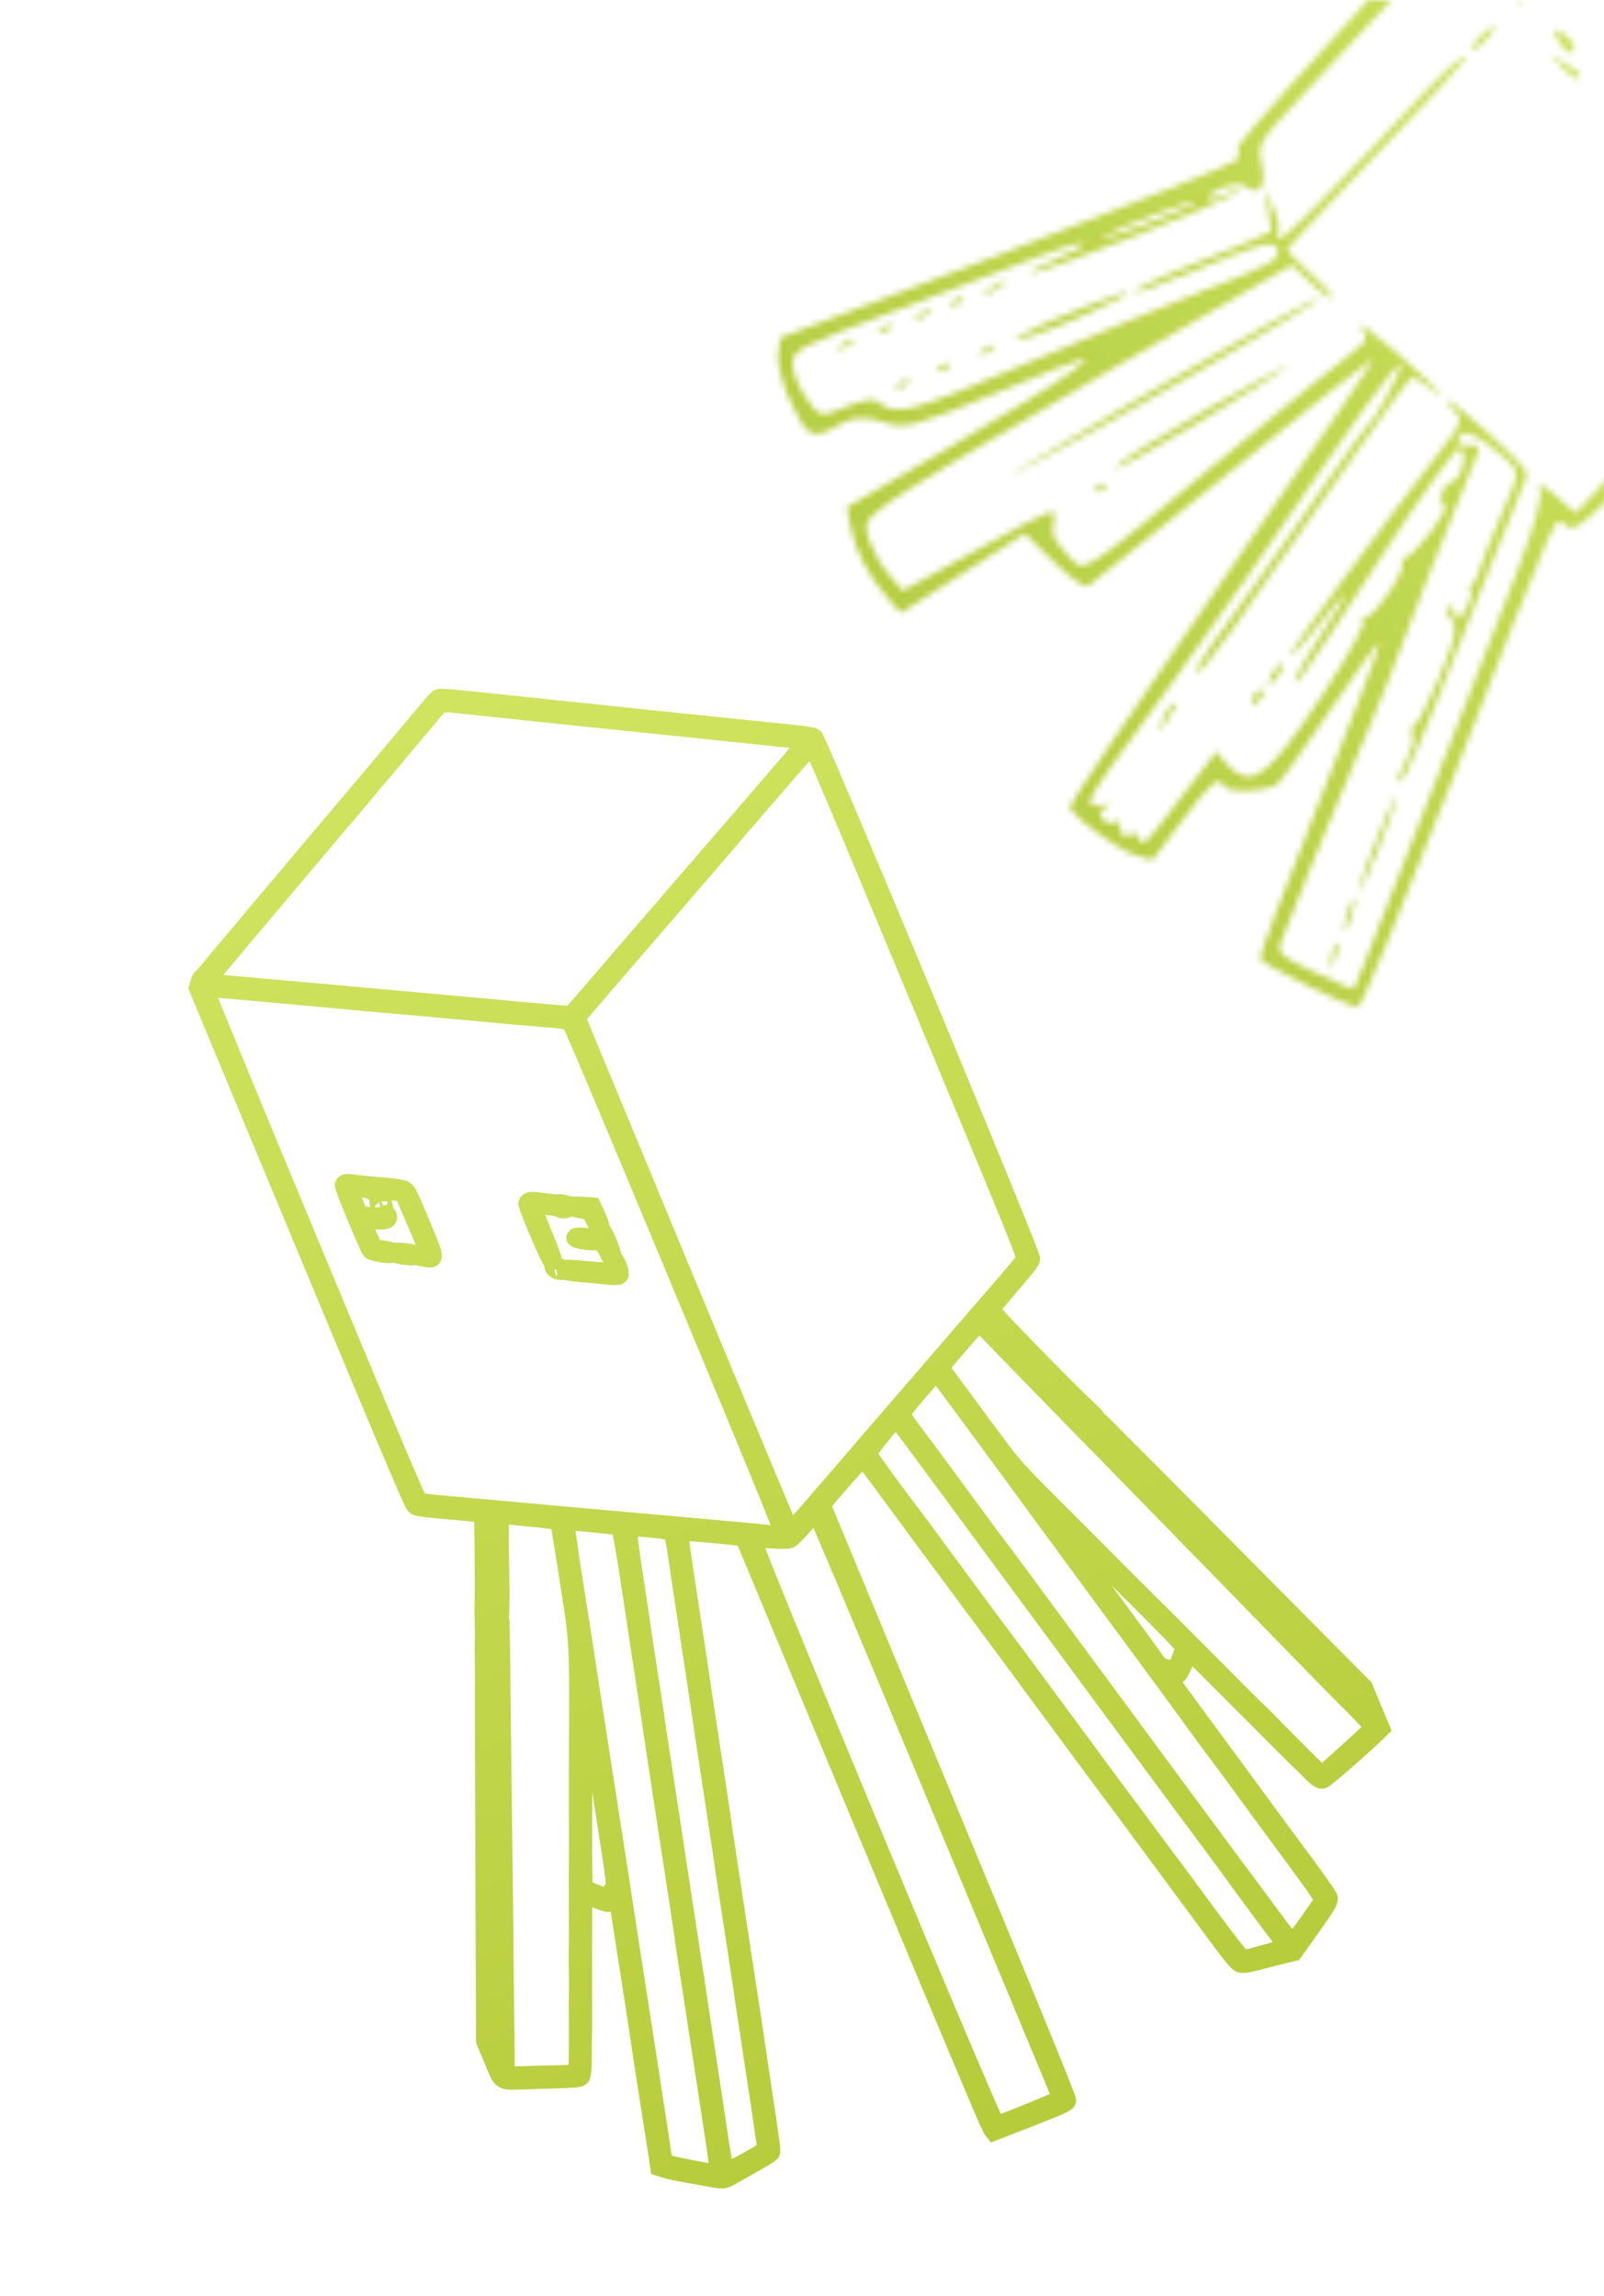<svg width="255" height="365" viewBox="0 0 255 365" fill="none" xmlns="http://www.w3.org/2000/svg">
<path fill-rule="evenodd" clip-rule="evenodd" d="M68.604 112.229C66.385 114.899 61.677 120.491 55.308 128.024C48.754 135.775 46.734 138.173 44.685 140.63C44.18 141.235 42.973 142.658 42.002 143.794C41.032 144.929 40.018 146.141 39.749 146.487C39.481 146.833 38.201 148.352 36.905 149.862C35.609 151.372 34.042 153.239 33.423 154.011C32.805 154.783 32.218 155.447 32.119 155.486C32.02 155.526 31.844 155.89 31.728 156.294L31.516 157.03L48.592 198.063C62.119 230.566 65.754 239.144 66.078 239.328C66.497 239.567 67.988 239.742 73.567 240.209C75.312 240.355 76.782 240.576 76.834 240.701C76.926 240.922 77.021 252.716 76.948 254.94C76.928 255.56 76.934 256.781 76.962 257.654C76.989 258.527 77.004 259.605 76.994 260.051C76.954 261.879 76.952 262.557 76.984 264.195C77.02 266.001 77.02 266.837 76.987 268.273C76.976 268.753 77.011 279.974 77.064 293.209C77.118 306.443 77.164 318.873 77.168 320.832L77.174 324.394L78.436 327.425C79.904 330.953 79.569 330.719 83.015 330.622C91.689 330.377 91.984 330.359 92.312 330.055C92.46 329.918 92.579 328.766 92.578 327.495C92.577 326.225 92.586 324.68 92.599 324.063C92.612 323.446 92.629 322.605 92.636 322.194C92.644 321.783 92.641 318.447 92.631 314.78C92.621 311.114 92.626 306.885 92.642 305.383C92.658 303.881 92.629 302.409 92.578 302.113C92.414 301.155 92.925 301.079 94.749 301.79C95.716 302.166 96.567 302.451 96.64 302.421C96.714 302.392 96.999 302.106 97.274 301.787C97.723 301.268 97.802 301.236 98.035 301.481C98.178 301.632 98.425 302.621 98.583 303.681C98.74 304.74 99.076 306.914 99.33 308.512C100.256 314.358 101.885 324.939 101.983 325.741C102.038 326.195 102.365 328.344 102.708 330.518C103.737 337.028 104.377 341.121 104.633 342.813L104.874 344.412L105.882 344.731C106.436 344.907 107.676 345.183 108.637 345.345C109.598 345.508 111.421 345.834 112.688 346.071C114.899 346.485 115.032 346.48 116.007 345.94C120.902 343.229 122.419 342.33 122.526 342.076C122.64 341.808 122.39 339.984 120.857 329.92C120.584 328.126 120.314 326.288 120.258 325.835C120.201 325.381 119.696 322.024 119.135 318.374C117.741 309.29 115.088 291.885 114.947 290.884C114.883 290.433 114.772 289.644 114.7 289.128C114.446 287.298 113.581 281.572 112.624 275.376C112.09 271.919 111.598 268.696 111.531 268.213C111.465 267.73 111.356 266.939 111.29 266.455C111.224 265.972 110.509 261.281 109.701 256.03C108.893 250.78 108.207 246.153 108.176 245.748C108.144 245.343 108.037 244.815 107.937 244.576C107.837 244.336 107.856 243.954 107.978 243.728C108.167 243.376 108.869 243.374 112.714 243.715C115.197 243.935 117.486 244.181 117.802 244.262L118.375 244.408L137.83 291.113C148.531 316.801 157.452 338.03 157.656 338.288L158.027 338.758L163.741 336.534C168.362 334.735 169.48 334.236 169.579 333.923C169.669 333.638 164.554 321.129 150.12 286.334L130.539 239.132L133.607 235.565C135.295 233.603 136.816 231.941 136.989 231.872C137.331 231.735 137.821 232.307 140.611 236.106C145.889 243.291 150.011 248.88 150.462 249.462C150.744 249.825 151.638 251.025 152.449 252.127C153.259 253.23 154.151 254.43 154.43 254.794C154.952 255.476 164.33 268.161 171.912 278.441C174.273 281.642 176.435 284.557 176.717 284.92C177 285.283 178.12 286.781 179.207 288.249C183.049 293.438 190.948 304.126 193.795 307.988C195.901 310.845 196.831 311.947 197.243 312.074C197.594 312.183 198.637 312.023 200.007 311.65C201.217 311.32 202.978 310.868 203.92 310.644L205.634 310.237L208.501 306.188C210.986 302.678 211.339 302.066 211.144 301.598C210.958 301.151 207.705 296.599 205.751 294.051C205.281 293.439 202.605 289.799 197.398 282.69C196.243 281.114 193.273 277.076 190.797 273.717C184.685 265.424 184.967 265.909 186.372 266.096C186.736 266.145 187.115 266.156 187.213 266.122C187.312 266.087 187.737 265.297 188.157 264.368C188.577 263.438 189.049 262.669 189.205 262.659C189.361 262.649 190.315 263.474 191.325 264.492C192.335 265.51 193.764 266.935 194.5 267.66C195.236 268.385 197.497 270.649 199.524 272.692C203.886 277.087 206.433 279.624 206.956 280.096C207.164 280.285 207.885 280.997 208.557 281.679C209.473 282.608 209.902 282.891 210.263 282.804C210.657 282.709 216.656 277.491 218.884 275.306L219.461 274.74L218.117 271.512L216.774 268.284L202.727 254.121C183.057 234.286 180.167 231.375 179.452 230.678C178.757 230 178.775 230.017 176.55 227.762C175.685 226.885 174.817 226.039 174.622 225.881C174.426 225.723 174.225 225.497 174.175 225.377C174.125 225.258 173.73 224.831 173.297 224.428C169.513 220.909 157.29 208.374 157.405 208.131C157.469 207.994 158.507 206.736 159.71 205.334C163.178 201.295 163.724 200.613 163.861 200.143C164.049 199.494 129.948 117.553 129.352 117.223C129.129 117.099 127.831 116.886 126.469 116.75C125.106 116.613 122.403 116.333 120.462 116.128C118.52 115.922 114.996 115.561 112.629 115.324C110.263 115.087 106.795 114.728 104.924 114.525C103.053 114.323 100.232 114.03 98.655 113.875C97.079 113.719 95.431 113.543 94.993 113.483C94.556 113.424 92.793 113.241 91.075 113.077C89.358 112.913 87.594 112.729 87.156 112.668C86.718 112.606 85.071 112.432 83.496 112.281C81.921 112.129 79.277 111.856 77.62 111.673C72.241 111.079 70.004 110.89 69.76 111.01C69.628 111.075 69.108 111.623 68.604 112.229ZM71.996 111.79C72.748 111.879 74.535 112.067 75.968 112.208C77.402 112.349 79.281 112.543 80.146 112.638C81.01 112.733 82.483 112.894 83.419 112.996C85.435 113.215 95.561 114.267 99.092 114.623C100.455 114.761 102.393 114.959 103.399 115.064C104.405 115.169 106.168 115.352 107.316 115.469C108.465 115.587 111.111 115.865 113.196 116.086C122.699 117.096 127.211 117.552 127.61 117.541C128.119 117.528 128.275 117.79 128.022 118.231C127.923 118.404 126.589 119.997 125.059 121.77C123.529 123.543 120.382 127.197 118.066 129.889C115.75 132.581 112.334 136.534 110.475 138.673C108.616 140.813 106.492 143.276 105.755 144.148C105.018 145.019 102.818 147.569 100.866 149.815C98.914 152.061 96.715 154.613 95.978 155.486C95.242 156.359 93.782 158.054 92.732 159.251L90.825 161.428L86.361 161.056C83.905 160.851 81.19 160.608 80.327 160.516C79.465 160.425 76.307 160.134 73.311 159.87C70.314 159.607 66.342 159.251 64.484 159.079C57.965 158.478 46.556 157.453 38.781 156.771C33.247 156.284 32.869 156.228 32.924 155.898C32.943 155.782 33.729 154.768 34.671 153.647C35.612 152.525 36.794 151.112 37.299 150.507C37.803 149.902 38.78 148.736 39.47 147.917C40.16 147.098 41.364 145.668 42.146 144.739C42.928 143.81 45.375 140.908 47.584 138.289C49.794 135.671 52.052 132.989 52.602 132.33C53.153 131.671 54.587 129.983 55.789 128.578C56.991 127.173 58.196 125.743 58.465 125.399C58.734 125.056 59.939 123.626 61.142 122.223C62.345 120.819 63.397 119.564 63.48 119.434C63.563 119.303 64.691 117.96 65.987 116.448C67.282 114.937 68.636 113.327 68.996 112.871C69.86 111.777 70.362 111.596 71.996 111.79ZM33.629 157.002C34.058 157.043 37.153 157.318 40.506 157.614C43.859 157.909 47.891 158.274 49.466 158.424C52.757 158.737 58.239 159.235 65.31 159.862C68.022 160.103 71.645 160.431 73.361 160.592C77.824 161.009 86.561 161.79 88.612 161.955C89.572 162.033 90.528 162.235 90.736 162.405C90.984 162.608 96.927 176.683 107.963 203.201C122.141 237.268 124.773 243.724 124.566 243.916C124.43 244.042 123.858 244.087 123.295 244.016C121.976 243.849 117.373 243.415 110.839 242.842C107.986 242.591 104.715 242.299 103.571 242.191C102.427 242.084 98.106 241.701 93.969 241.34C89.833 240.978 85.51 240.59 84.363 240.477C83.216 240.363 79.709 240.043 76.569 239.765C68.835 239.081 67.016 238.899 66.594 238.767C66.309 238.678 62.747 230.274 49.332 198.039C40.035 175.699 32.467 157.333 32.513 157.224C32.632 156.942 32.751 156.918 33.629 157.002ZM146.359 159.139C162.35 197.564 163.251 199.787 163.022 200.231C162.889 200.488 161.184 202.539 159.233 204.788C157.282 207.036 154.701 210.021 153.496 211.42C149.786 215.729 146.877 219.099 143.884 222.555C142.306 224.377 140.011 227.036 138.783 228.464C132.933 235.266 131.877 236.49 128.918 239.902C126.729 242.425 125.68 243.487 125.531 243.329C125.412 243.203 117.723 224.79 108.445 202.411L91.576 161.723L92.5 160.641C94.442 158.367 98.583 153.555 101.176 150.559C102.661 148.842 104.861 146.293 106.066 144.894C107.271 143.495 109.623 140.77 111.294 138.839C112.964 136.908 114.782 134.789 115.333 134.131C115.884 133.473 118.12 130.875 120.303 128.358C122.485 125.84 125.29 122.599 126.536 121.155C127.782 119.71 128.948 118.526 129.127 118.523C129.395 118.518 132.473 125.772 146.359 159.139ZM54.722 188.37C54.617 188.617 58.639 198.316 59.005 198.701C59.297 199.007 61.887 199.424 62.349 199.239C62.777 199.067 62.013 198.808 60.577 198.636L59.394 198.495L58.428 196.345C57.896 195.163 57.514 194.07 57.58 193.916C57.654 193.741 58.354 193.717 59.442 193.852C61.174 194.066 61.846 193.876 61.583 193.246C61.486 193.012 61.322 193.006 61.013 193.227C60.73 193.43 59.97 193.474 58.816 193.354L57.053 193.171L56.219 191.165C55.548 189.554 55.439 189.11 55.663 188.902C56.045 188.548 58.826 188.861 59.322 189.314C59.609 189.576 59.843 189.598 60.133 189.388C60.391 189.202 61.205 189.169 62.346 189.3L64.15 189.506L66.184 194.23C68.398 199.374 68.425 199.533 67.076 199.41C65.905 199.303 66.067 199.617 67.296 199.835C69.291 200.189 69.307 200.396 66.896 194.602C64.975 189.986 64.686 189.405 64.191 189.153C63.886 188.998 62.3 188.767 60.666 188.641C59.033 188.514 57.122 188.326 56.42 188.223C55.081 188.027 54.859 188.046 54.722 188.37ZM60.404 191.614C60.598 192.08 60.853 192.423 60.971 192.375C61.089 192.328 61.026 191.908 60.833 191.442C60.639 190.976 60.383 190.633 60.266 190.681C60.148 190.728 60.21 191.148 60.404 191.614ZM62.934 199.229C63.209 199.427 65.432 199.734 65.73 199.615C66.187 199.431 65.522 199.194 64.255 199.089C62.891 198.975 62.621 199.004 62.934 199.229ZM83.915 191.257C83.775 191.589 87.567 200.506 87.807 200.409C87.943 200.355 87.376 198.774 86.263 196.099C85.296 193.775 84.57 191.785 84.65 191.676C84.869 191.38 88.422 191.659 88.983 192.016C89.305 192.222 89.701 192.232 90.151 192.045L90.832 191.764L89.973 191.5C89.5 191.355 89.004 191.28 88.87 191.333C88.736 191.386 87.69 191.305 86.545 191.153C84.456 190.875 84.07 190.89 83.915 191.257ZM91.407 191.943C91.715 192.023 92.394 192.167 92.915 192.263C93.817 192.43 93.896 192.506 94.59 193.868C95.5 195.656 95.627 195.04 94.737 193.157L94.108 191.828L92.69 191.725C91.138 191.611 90.527 191.715 91.407 191.943ZM91.541 196.768C91.635 196.993 94.16 197.37 94.542 197.216C95.027 197.022 94.362 196.783 92.995 196.66C92.082 196.577 91.48 196.622 91.541 196.768ZM95.465 195.99C95.624 196.372 95.578 196.641 95.32 196.832C94.942 197.112 94.942 197.113 95.588 197.476C96.035 197.728 96.37 198.164 96.669 198.884C96.936 199.525 97.165 199.844 97.263 199.71C97.352 199.591 97.052 198.602 96.596 197.506C96.139 196.409 95.648 195.498 95.5 195.473C95.347 195.447 95.332 195.669 95.465 195.99ZM88.219 201.611C88.47 201.874 89.259 202.052 89.588 201.92C89.675 201.886 89.421 201.709 89.023 201.529C88.21 201.16 87.827 201.199 88.219 201.611ZM90.092 201.978C90.219 202.069 91.446 202.232 92.819 202.34C94.192 202.448 95.956 202.615 96.74 202.712C97.524 202.809 98.274 202.787 98.407 202.664C98.695 202.397 97.857 200.204 97.44 200.134C97.277 200.107 97.314 200.432 97.532 200.955C97.757 201.498 97.799 201.908 97.643 202.053C97.414 202.265 96.023 202.21 91.768 201.82C90.117 201.669 89.716 201.707 90.092 201.978ZM78.453 240.817C78.632 241.005 78.743 244.01 78.753 248.964C78.754 249.27 78.76 249.768 78.767 250.071C78.774 250.374 78.773 250.903 78.765 251.246C78.757 251.589 78.788 254.413 78.835 257.521C78.882 260.629 78.912 263.398 78.902 263.674C78.892 263.95 78.948 269.323 79.026 275.613C79.105 281.904 79.263 294.744 79.379 304.146C79.495 313.549 79.606 322.562 79.626 324.175C79.647 325.789 79.562 327.194 79.438 327.299C79.044 327.633 77.785 324.279 77.827 323.005C77.891 321.002 77.896 320.078 77.845 319.098C77.817 318.56 77.804 317.701 77.816 317.189C77.828 316.677 77.833 316.038 77.826 315.769C77.819 315.5 77.816 315 77.82 314.658C77.828 313.986 77.828 311.496 77.82 309.715C77.806 306.955 77.8 302.858 77.808 302.18C77.813 301.77 77.801 299.995 77.781 298.236C77.762 296.476 77.755 294.699 77.766 294.287C77.777 293.875 77.737 282.155 77.677 268.244C77.618 254.332 77.578 242.473 77.589 241.891C77.61 240.854 78.012 240.353 78.453 240.817ZM157.153 209.27C157.327 209.37 157.93 209.935 158.494 210.525C159.058 211.115 159.955 212.01 160.488 212.514C161.02 213.019 161.488 213.509 161.528 213.604C161.567 213.7 161.851 214 162.159 214.271C162.624 214.681 179.397 231.575 198.224 250.595C200.585 252.98 202.757 255.168 203.051 255.459C203.345 255.749 203.987 256.381 204.478 256.864C206.853 259.201 211.412 263.808 211.458 263.919C211.487 263.987 211.952 264.454 212.492 264.955C215.345 267.601 216.151 268.589 216.872 270.321C217.258 271.25 217.486 272.046 217.377 272.089C217.269 272.133 216.154 271.105 214.901 269.806C213.647 268.507 212.376 267.209 212.076 266.921C211.776 266.634 208.456 263.236 204.7 259.371C200.943 255.506 197.688 252.166 197.467 251.949C197.246 251.732 196.885 251.375 196.665 251.158C196.445 250.94 192.601 247.002 188.124 242.406C177.702 231.707 171.404 225.259 170.942 224.818C168.754 222.726 156.316 209.776 156.302 209.576C156.277 209.218 156.763 209.044 157.153 209.27ZM81.273 240.859C81.423 240.888 83.067 241.055 84.927 241.23C86.786 241.405 88.47 241.637 88.668 241.746C88.937 241.893 89.115 242.516 89.374 244.215C89.564 245.464 89.794 246.901 89.885 247.409C89.975 247.916 90.14 248.963 90.25 249.734C90.36 250.506 90.772 253.177 91.166 255.671C91.872 260.143 92.014 262.958 91.978 271.783C91.971 273.418 91.966 274.977 91.967 275.249C91.967 275.52 91.96 276.135 91.95 276.615C91.941 277.094 91.938 279.709 91.945 282.426C91.953 285.142 91.954 287.7 91.947 288.11C91.941 288.521 91.944 290.021 91.955 291.444C91.966 292.867 91.962 294.482 91.946 295.032C91.93 295.582 91.927 299.088 91.939 302.821C91.952 306.555 91.945 310.118 91.924 310.738C91.903 311.358 91.905 312.525 91.93 313.331C91.955 314.138 91.968 315.189 91.959 315.668C91.923 317.498 91.922 318.432 91.945 323.583C91.958 326.501 91.901 329.068 91.819 329.288C91.693 329.624 91.384 329.696 89.858 329.744C88.862 329.776 87.822 329.8 87.546 329.798C87.27 329.795 85.936 329.832 84.581 329.879C81.266 329.994 80.49 329.959 80.379 329.691C80.327 329.566 80.299 328.992 80.317 328.414C80.335 327.837 80.306 324.378 80.254 320.728C80.202 317.078 80.167 313.867 80.176 313.591C80.184 313.316 80.126 307.889 80.045 301.531C79.964 295.174 79.872 287.535 79.841 284.556C79.652 266.44 79.535 257.401 79.487 257.285C79.457 257.212 79.444 256.677 79.459 256.094C79.513 253.958 79.503 251.944 79.409 246.615C79.356 243.619 79.411 241.083 79.53 240.98C79.733 240.805 80.662 240.74 81.273 240.859ZM155.934 210.5C156.117 210.597 156.61 211.039 157.03 211.482C158.204 212.721 173.848 228.778 174.265 229.172C174.467 229.363 176.419 231.362 178.602 233.614C180.786 235.866 182.736 237.866 182.936 238.058C183.135 238.25 184.815 239.968 186.668 241.877C188.522 243.785 190.199 245.505 190.396 245.698C190.854 246.147 197.436 252.893 206.695 262.403C210.695 266.511 214.231 270.117 214.554 270.417C215.553 271.346 218.23 274.186 218.328 274.422C218.447 274.707 217.828 275.344 214.653 278.201C213.703 279.056 212.352 280.275 211.651 280.909C210.95 281.544 210.308 282.09 210.225 282.123C210.143 282.157 209.722 281.852 209.29 281.447C208.253 280.474 201.551 273.743 201.502 273.626C201.481 273.576 200.984 273.085 200.397 272.534C199.81 271.984 199.174 271.374 198.983 271.178C198.793 270.983 198.352 270.548 198.004 270.211C197.656 269.875 195.202 267.41 192.551 264.733C187.935 260.072 184.091 256.232 182.926 255.118C182.395 254.61 173.129 245.33 171.556 243.73C171.124 243.291 168.625 240.788 166.001 238.169C162.463 234.635 160.722 232.717 159.256 230.737C158.169 229.269 157.05 227.77 156.769 227.407C156.488 227.044 155.067 225.11 153.611 223.111C152.155 221.111 150.748 219.22 150.484 218.908C149.83 218.137 149.502 217.289 149.729 216.956C150.168 216.311 155.158 210.549 155.37 210.442C155.498 210.377 155.752 210.403 155.934 210.5ZM94.272 242.073C96.465 242.285 98.4 242.539 98.573 242.636C98.785 242.755 99.385 246.118 100.414 252.954C101.253 258.532 102.31 265.505 102.764 268.45C103.217 271.396 103.634 274.176 103.691 274.63C103.8 275.502 106.441 292.841 107.807 301.655C108.253 304.535 108.654 307.211 108.698 307.601C108.741 307.992 108.849 308.783 108.938 309.359C109.026 309.935 109.598 313.655 110.21 317.625C112.859 334.822 113.933 341.889 113.998 342.556C114.037 342.948 114.153 343.641 114.257 344.096C114.621 345.691 114.43 345.722 109.818 344.831C107.489 344.381 105.541 343.913 105.491 343.791C105.412 343.603 105.13 341.793 104.593 338.044C104.529 337.594 104.386 336.705 104.277 336.069C104.167 335.434 104.029 334.543 103.97 334.091C103.911 333.639 103.487 330.861 103.027 327.918C102.567 324.976 101.701 319.371 101.103 315.464C100.505 311.557 99.839 307.264 99.623 305.923C99.407 304.582 99.18 303.115 99.12 302.663C99.015 301.872 98.356 297.604 97.054 289.278C96.714 287.103 96.04 282.756 95.556 279.62C95.072 276.483 94.467 272.609 94.213 271.011C93.959 269.414 93.7 267.738 93.637 267.287C93.415 265.689 91.308 252.112 90.711 248.437C90.576 247.607 90.433 246.608 90.392 246.216C90.352 245.825 90.197 244.774 90.049 243.882C89.749 242.068 89.75 241.901 90.064 241.775C90.185 241.726 92.079 241.86 94.272 242.073ZM151.719 221.706C155.821 227.255 160.481 233.586 162.784 236.739C166.181 241.387 177.822 257.218 185.248 267.289C187.028 269.702 188.852 272.197 189.302 272.833C190.386 274.365 193.5 278.589 194.155 279.417C194.441 279.778 195.457 281.15 196.413 282.467C198.041 284.709 202.173 290.332 207.458 297.501C208.714 299.203 209.909 300.941 210.115 301.362L210.489 302.127L208.079 305.548C206.441 307.873 205.57 308.928 205.36 308.841C205.191 308.77 203.644 306.792 201.922 304.444C200.2 302.097 198.559 299.88 198.275 299.519C197.586 298.643 178.815 273.23 163.052 251.834C160.693 248.632 158.56 245.76 158.312 245.452C157.772 244.781 157.921 244.982 151.404 236.107C148.55 232.221 145.981 228.745 145.695 228.384C144.033 226.284 143.192 224.932 143.311 224.555C143.415 224.227 145.217 222.042 147.816 219.091C148.905 217.854 148.839 217.81 151.719 221.706ZM106.985 243.604C107.117 243.82 107.434 245.453 107.69 247.234C107.945 249.014 108.876 255.187 109.757 260.952C110.639 266.716 111.404 271.805 111.459 272.259C111.513 272.713 112.281 277.8 113.165 283.564C114.049 289.328 114.816 294.415 114.87 294.869C114.924 295.324 115.631 299.99 116.442 305.24C117.252 310.489 117.959 315.156 118.012 315.611C118.065 316.065 118.832 321.153 119.716 326.917C120.599 332.681 121.353 337.718 121.39 338.111C121.427 338.504 121.567 339.423 121.7 340.153C121.834 340.883 121.87 341.6 121.781 341.746C121.628 341.999 119.468 343.26 116.687 344.721C115.436 345.377 115.399 345.381 115.193 344.89C115.011 344.455 114.462 341.294 114.116 338.678C114.056 338.226 113.347 333.56 112.54 328.309C111.734 323.058 111.028 318.39 110.972 317.937C110.917 317.483 110.56 315.124 110.179 312.693C109.798 310.262 108.938 304.656 108.267 300.235C107.595 295.813 106.397 287.95 105.604 282.762C104.811 277.573 104.116 272.958 104.058 272.505C104.001 272.052 103.516 268.853 102.98 265.397C102.445 261.941 101.96 258.743 101.904 258.289C101.848 257.836 101.303 254.218 100.693 250.25C100.083 246.282 99.662 242.93 99.757 242.8C99.853 242.671 101.464 242.71 103.338 242.888C105.762 243.118 106.814 243.324 106.985 243.604ZM142.751 225.657C142.951 225.741 143.193 225.997 143.288 226.228C143.384 226.459 143.683 226.901 143.952 227.211C144.221 227.52 146.778 230.953 149.634 234.839C152.491 238.725 156.478 244.135 158.494 246.862C169.622 261.917 173.542 267.221 177.167 272.133C185.934 284.011 191.01 290.87 193.183 293.772C194.437 295.445 195.7 297.164 195.992 297.591C196.59 298.467 203.134 307.315 204.013 308.435C204.372 308.894 204.54 309.268 204.465 309.446C204.389 309.623 203.564 309.939 202.238 310.298C201.079 310.612 199.605 311.013 198.961 311.19C198.307 311.369 197.596 311.412 197.35 311.288C197.108 311.166 194.54 307.844 191.642 303.906C188.745 299.969 186.144 296.45 185.861 296.088C185.578 295.725 183.922 293.497 182.181 291.136C180.439 288.774 178.781 286.546 178.496 286.185C178.211 285.823 176.653 283.722 175.034 281.516C170.312 275.081 157.902 258.303 157.333 257.586C157.047 257.225 154.223 253.406 151.058 249.1C147.893 244.794 145.07 240.975 144.786 240.613C142.743 238.012 137.922 231.381 137.864 231.093C137.808 230.812 141.831 225.762 142.273 225.559C142.336 225.53 142.552 225.574 142.751 225.657ZM149.447 286.968L168.882 333.667L163.791 335.773C160.215 337.252 158.583 337.842 158.306 337.755C157.71 337.568 119.184 244.988 119.558 244.641C119.696 244.514 120.983 244.502 122.417 244.616C123.852 244.73 125.242 244.73 125.507 244.617C125.772 244.504 126.787 243.492 127.762 242.367C128.737 241.243 129.643 240.311 129.774 240.297C129.933 240.279 136.566 256.017 149.447 286.968ZM173.102 246.237C177.059 250.206 182.055 255.212 184.204 257.362C186.354 259.512 188.185 261.445 188.273 261.656C188.456 262.096 187.274 265.117 186.853 265.286C186.206 265.545 184.169 265.005 183.968 264.522C183.899 264.357 182.79 262.79 181.504 261.041C180.218 259.291 177.619 255.755 175.728 253.181C173.837 250.608 172.061 248.205 171.781 247.842C170.933 246.743 166.13 240.156 165.643 239.424C164.595 237.85 166.215 239.329 173.102 246.237ZM93.131 268.451C93.174 268.554 93.446 270.253 93.735 272.226C94.024 274.199 94.522 277.432 94.843 279.411C95.163 281.39 95.469 283.381 95.523 283.835C95.578 284.289 96.003 287.066 96.468 290.007C97.798 298.409 97.91 299.288 97.723 299.85C97.539 300.403 96.784 301.375 96.428 301.517C96.051 301.668 92.933 300.405 92.781 300.04C92.699 299.843 92.636 297.238 92.641 294.25C92.646 291.262 92.646 284.536 92.642 279.304C92.638 274.071 92.648 269.479 92.664 269.098C92.692 268.436 92.966 268.056 93.131 268.451Z" fill="url(#paint0_linear_647_1132)" stroke="url(#paint1_linear_647_1132)" stroke-width="3"/>
<mask id="path-2-inside-1_647_1132" fill="white">
<path fill-rule="evenodd" clip-rule="evenodd" d="M274.008 -16.569C259.536 -29.401 251.548 -35.892 250.835 -35.399C248.063 -33.488 196.932 22.046 196.862 23.221C196.819 23.953 196.836 24.881 196.898 25.284C196.962 25.686 180.603 32.242 160.546 39.853L124.079 53.69L123.712 56.28C123.51 57.705 124.447 61.199 125.796 64.046C128.472 69.701 129.129 69.964 133.807 67.263C135.57 66.245 137.618 66.166 140.295 67.016C144.05 68.206 144.821 68.004 159.541 61.963C173.342 56.298 174.475 55.977 170.877 58.746C168.678 60.438 159.631 66.053 150.77 71.224L134.661 80.626L135.285 83.902C135.98 87.557 138.108 91.598 141.171 95.084L143.208 97.402L153.065 91.089L162.921 84.776L167.469 89.238C169.969 91.693 172.421 93.466 172.916 93.18C173.413 92.894 183.765 84.578 195.924 74.702C208.082 64.826 218.225 56.797 218.464 56.861C218.703 56.925 207.835 72.902 194.313 92.367C180.792 111.83 169.886 128.028 170.078 128.362C171.137 130.195 177.836 135.085 180.313 135.833L183.194 136.702L187.67 130.752C192.716 124.043 193.68 123.242 194.662 124.942C195.325 126.09 200.991 125.896 202.995 124.657C203.529 124.327 207.401 118.932 211.599 112.669C215.797 106.405 219.292 101.658 219.366 102.12C219.438 102.582 215.149 113.877 209.833 127.219C204.517 140.562 200.239 151.869 200.326 152.345C200.483 153.194 214.244 159.998 215.907 160.048C216.372 160.062 223.04 143.994 230.726 124.341C248.781 78.17 247.052 82.014 249.047 83.628C250.57 84.861 252.005 83.521 274.744 59.648C287.99 45.741 301 32.049 303.654 29.223L308.481 24.083L302.286 13.548L296.091 3.013L274.008 -16.569ZM302.673 19.42C302.579 19.474 300.486 17.551 298.023 15.145C295.56 12.739 293.48 11.013 293.401 11.309C293.321 11.605 295.827 14.387 298.967 17.49C302.108 20.595 304.518 23.612 304.322 24.197C303.957 25.28 283.952 46.775 272.722 58.146C269.316 61.596 262.928 68.272 258.526 72.982L250.524 81.547L247.204 78.713C245.167 76.975 244.228 76.573 244.776 77.673C245.336 78.797 243.977 83.77 241.128 91.012C238.631 97.362 232.514 113.105 227.536 125.995C222.559 138.885 217.742 151.214 216.832 153.394L215.178 157.357L209.075 154.59C203.952 152.268 203.06 151.533 203.514 150.017C204.106 148.042 214.376 123.056 218.151 114.407C219.447 111.436 220.694 108.36 220.921 107.573C221.459 105.714 233.044 76.27 234.464 73.154C235.511 70.857 235.471 70.767 233.398 70.775C231.734 70.781 231.409 70.475 231.97 69.433C232.736 68.008 234.807 68.972 239.298 72.847C241.656 74.88 241.644 75.146 238.919 81.336C237.373 84.851 235.722 88.99 235.252 90.534C234.782 92.078 234.062 93.306 233.652 93.263C233.243 93.22 233.243 93.33 233.652 93.507C234.062 93.684 234.018 94.733 233.554 95.837C232.57 98.179 231.326 99.193 231.374 97.615C231.392 97.013 230.902 96.506 230.286 96.487C229.66 96.469 229.809 97.24 230.623 98.234C231.789 99.658 231.432 101.542 228.837 107.66C227.055 111.864 225.226 115.389 224.774 115.49C224.323 115.593 224.242 116.176 224.595 116.788C224.948 117.4 224.449 119.298 223.486 121.005C222.523 122.713 222.049 124.195 222.436 124.298C223.172 124.495 225.247 119.627 235.171 94.433C238.503 85.975 241.667 78.113 242.204 76.963C243.154 74.925 243.014 74.718 236.885 69.108C233.423 65.939 230.386 63.464 230.137 63.608C229.887 63.752 230.388 64.513 231.248 65.299C232.527 66.466 232.35 67.326 230.281 69.989C219.225 84.222 204.569 104.138 205.055 104.268C205.383 104.356 207.474 102.084 209.703 99.22C211.932 96.356 213.845 94.169 213.956 94.361C214.066 94.552 212.417 97.321 210.29 100.511C206.413 106.331 204.372 110.646 207.041 107.383C207.785 106.472 213.426 97.973 219.577 88.497C225.729 79.02 231.298 71.282 231.954 71.301C233.579 71.35 232.433 76.381 230.735 76.651C229.302 76.879 228.38 80.016 229.647 80.355C230.869 80.683 224.546 88.851 223.066 88.858C222.344 88.861 222.238 89.019 222.831 89.209C224.231 89.657 218.68 98.195 217.022 98.145C216.329 98.125 216.208 98.348 216.751 98.64C217.295 98.932 214.279 104.398 210.049 110.785C201.89 123.101 199.226 125.252 195.822 122.276C194.881 121.454 194.019 120.443 193.908 120.032C193.623 118.987 193.809 118.784 187.781 126.745C181.481 135.066 181.843 134.74 180.836 132.996C180.373 132.194 179.795 132.132 179.411 132.844C178.97 133.665 178.582 133.365 178.177 131.891C177.853 130.708 177.386 130.114 177.141 130.57C176.894 131.027 176.134 130.947 175.449 130.393C174.658 129.753 174.726 129.037 175.636 128.427C176.96 127.538 176.937 127.502 175.323 127.946C172.374 128.755 172.663 127.314 176.51 122.003C178.542 119.197 183.104 112.923 186.647 108.06C190.19 103.196 195.489 95.725 198.423 91.457C217.724 63.38 221.797 57.754 222.653 57.984C223.252 58.144 218.65 66.776 217.659 67.348C217.368 67.516 214.073 72.081 210.338 77.492C202.676 88.589 196.617 97.171 192.426 102.853C190.862 104.975 189.9 106.796 190.287 106.899C190.675 107.003 193.085 104.075 195.644 100.393C211.01 78.273 223.699 60.397 224.267 60.069C224.628 59.861 225.933 60.535 227.168 61.569C228.403 62.603 229.213 63.044 228.969 62.55C228.724 62.056 225.455 59.008 221.702 55.776C217.951 52.544 215.535 50.821 216.334 51.947C217.559 53.674 217.403 54.271 215.337 55.753C213.99 56.72 204.8 64.201 194.913 72.378C170.308 92.728 172.647 91.294 169.499 87.963C167.36 85.698 166.99 84.725 167.519 82.755C168.142 80.436 167.643 80.622 155.854 87.123L143.538 93.915L141.414 91.498C140.246 90.169 138.806 87.704 138.214 86.02C137.205 83.151 137.4 82.762 141.298 79.84C143.587 78.125 158.938 68.934 175.413 59.418L205.365 42.114L208.477 45.048C210.188 46.663 211.672 47.675 211.773 47.297C211.874 46.919 210.267 45.129 208.202 43.319C206.138 41.508 204.495 39.852 204.553 39.64C204.61 39.428 210.976 32.679 218.698 24.642C226.421 16.605 232.813 9.753 232.904 9.414C233.263 8.077 230.514 10.385 226.051 15.168C212.052 30.174 204.157 38.143 203.473 37.959C203.049 37.845 202.924 37.263 203.196 36.665C203.467 36.066 203.096 34.36 202.37 32.874L201.052 30.171L201.602 33.317C201.905 35.048 202.132 36.606 202.107 36.779C202.082 36.952 197.861 38.743 192.726 40.758C183.257 44.474 179.603 46.204 180.637 46.481C180.952 46.565 184.771 45.156 189.125 43.348C200.576 38.592 202.272 38.123 203.063 39.493C203.957 41.043 202.048 42.138 191.354 46.212C186.669 47.998 174.067 53.172 163.351 57.711C144.029 65.895 142.32 66.322 139.37 63.706C138.93 63.316 136.703 63.766 134.422 64.707C130.356 66.382 130.227 66.35 128.018 63.099C126.778 61.275 125.87 58.793 126.002 57.584C126.229 55.486 127.056 55.079 143.801 48.825C153.461 45.218 163.581 41.385 166.292 40.307C169.003 39.228 171.69 38.481 172.262 38.647C172.835 38.812 170.996 39.901 168.177 41.068C165.357 42.235 163.382 43.288 163.788 43.409C164.946 43.753 195.349 31.891 196.655 30.585C197.297 29.942 196.748 29.977 195.434 30.662C194.12 31.346 192.664 31.701 192.198 31.45C191.731 31.199 192.63 30.486 194.193 29.866C195.757 29.244 197.551 29.154 198.18 29.664C200.195 31.295 201.404 29.507 200.583 26.111C199.837 23.027 200.196 22.386 206.242 15.999C209.793 12.249 219.056 2.348 226.828 -6.002C234.599 -14.352 241.446 -21.169 242.042 -21.151C242.637 -21.133 242.922 -21.47 242.674 -21.899C242.225 -22.676 246.622 -27.921 250.056 -30.703C251.816 -32.129 251.944 -32.005 255.246 -25.713C258.434 -19.636 258.529 -19.113 256.881 -16.711C255.919 -15.308 253.846 -13.327 252.274 -12.307C250.702 -11.288 249.936 -10.312 250.57 -10.139C251.205 -9.965 253.574 -11.754 255.838 -14.114C258.1 -16.474 260.12 -18.341 260.327 -18.265C260.533 -18.188 262.349 -16.737 264.359 -15.04C267.514 -12.38 267.701 -12.329 265.713 -14.667C264.447 -16.159 263.123 -17.862 262.771 -18.453C262.421 -19.044 261.808 -19.341 261.411 -19.111C261.014 -18.882 259.193 -21.339 257.366 -24.57L254.041 -30.445L262.32 -23.1C294.295 5.262 295.3 6.253 299.502 13.53C301.34 16.715 302.768 19.365 302.673 19.42ZM273.734 -7.173C270.272 -9.634 271.147 -8.065 274.953 -4.99C276.557 -3.694 277.545 -3.225 277.147 -3.948C276.749 -4.671 275.213 -6.122 273.734 -7.173ZM268.969 -10.989C269.079 -10.22 269.541 -9.491 269.995 -9.369C270.448 -9.248 270.358 -9.876 269.794 -10.768C269.17 -11.753 268.846 -11.839 268.969 -10.989ZM274.445 37.932C274.126 38.793 273.462 39.388 272.967 39.255C271.839 38.953 272.641 40.163 274.601 41.717C275.844 42.704 276.006 42.354 275.559 39.636C275.125 36.993 274.913 36.668 274.445 37.932ZM246.636 -5.871C245.651 -5.247 245.564 -4.923 246.414 -5.045C247.183 -5.156 247.913 -5.619 248.034 -6.072C248.156 -6.526 247.527 -6.435 246.636 -5.871ZM244.207 -3.242C243.493 -2.83 242.322 -1.708 241.606 -0.749C240.785 0.351 240.784 0.718 241.602 0.245C242.317 -0.167 243.488 -1.289 244.204 -2.249C245.025 -3.348 245.026 -3.715 244.207 -3.242ZM247.938 4.998C246.933 4.473 246.898 4.918 247.818 6.511C248.535 7.753 249.463 8.572 249.879 8.331C250.842 7.775 249.79 5.968 247.938 4.998ZM248.863 10.07L246.351 8.636L248.178 10.468C250.212 12.51 250.997 12.924 251.224 12.075C251.308 11.761 250.246 10.859 248.863 10.07ZM237.047 4.356C236.333 4.768 235.162 5.89 234.446 6.85C233.624 7.949 233.624 8.316 234.442 7.843C235.156 7.431 236.327 6.309 237.044 5.35C237.865 4.25 237.866 3.883 237.047 4.356ZM182.54 62.447C167.709 71.134 158.173 76.892 161.35 75.244C175.259 68.021 210.223 47.891 209.881 47.301C209.674 46.945 197.371 53.76 182.54 62.447ZM181.316 35.929C176.902 37.578 174.168 38.369 175.239 37.686C177.826 36.037 190.949 31.117 190.046 32.135C189.658 32.573 185.73 34.279 181.316 35.929ZM191.853 65.078C184.205 69.43 177.626 73.603 177.234 74.353C176.589 75.587 201.932 60.638 204.623 58.196C205.249 57.629 199.502 60.726 191.853 65.078ZM171.419 49.185C162.631 52.743 158.659 54.981 163.796 53.481C168.013 52.248 179.671 46.978 179.363 46.444C179.24 46.231 175.665 47.465 171.419 49.185ZM219.048 132.916C217.419 136.977 216.071 140.841 216.051 141.503C216.031 142.163 217.347 139.38 218.975 135.318C220.604 131.257 221.952 127.393 221.972 126.731C221.992 126.071 220.676 128.854 219.048 132.916ZM203.643 105.498C203.167 105.773 202.41 106.713 201.963 107.587C201.515 108.461 201.538 108.952 202.014 108.677C202.49 108.402 203.247 107.461 203.695 106.587C204.143 105.713 204.119 105.223 203.643 105.498ZM199.916 109.924C199.467 110.183 199.085 110.917 199.066 111.556C199.046 112.222 199.477 112.167 200.077 111.426C201.245 109.984 201.161 109.205 199.916 109.924ZM158.016 45.47C156.349 46.433 155.77 47.005 156.729 46.741C157.689 46.478 159.052 45.691 159.76 44.991C160.469 44.292 159.683 44.508 158.016 45.47ZM214.284 144.929C213.829 146.341 213.57 147.692 213.707 147.93C213.845 148.168 214.329 147.207 214.784 145.795C215.239 144.384 215.499 143.033 215.361 142.795C215.224 142.557 214.739 143.518 214.284 144.929ZM174.569 77.306C173.584 77.93 173.497 78.254 174.347 78.132C175.117 78.021 175.846 77.558 175.968 77.105C176.089 76.651 175.46 76.742 174.569 77.306ZM156.783 55.334C155.592 56.022 155.218 56.5 155.953 56.396C156.687 56.293 157.661 55.731 158.118 55.146C158.574 54.562 157.974 54.647 156.783 55.334ZM151.739 47.763C150.754 48.387 150.667 48.711 151.517 48.589C152.287 48.478 153.016 48.016 153.138 47.562C153.259 47.108 152.63 47.199 151.739 47.763ZM212.243 150.149C212.064 150.253 211.775 151.328 211.602 152.54C211.319 154.535 211.367 154.548 212.119 152.678C212.908 150.713 212.956 149.738 212.243 150.149ZM186.416 111.944C185.951 112.213 185.165 113.475 184.667 114.749C183.816 116.935 183.854 116.936 185.334 114.786C187.256 111.993 187.516 111.309 186.416 111.944ZM146.587 49.674C145.396 50.362 145.022 50.84 145.757 50.736C146.49 50.633 147.465 50.07 147.922 49.486C148.378 48.902 147.778 48.987 146.587 49.674ZM149.677 58.191C148.692 58.816 148.605 59.139 149.455 59.017C150.224 58.906 150.954 58.444 151.075 57.99C151.197 57.537 150.568 57.627 149.677 58.191ZM140.347 52.031C139.362 52.655 139.275 52.979 140.125 52.857C140.894 52.746 141.624 52.283 141.745 51.83C141.867 51.376 141.238 51.467 140.347 52.031ZM143.114 60.825C142.13 61.45 142.043 61.773 142.892 61.651C143.662 61.54 144.392 61.078 144.513 60.624C144.635 60.171 144.006 60.261 143.114 60.825ZM134.329 54.442C133.138 55.13 132.764 55.608 133.498 55.504C134.232 55.401 135.206 54.838 135.663 54.254C136.12 53.67 135.519 53.755 134.329 54.442Z"/>
</mask>
<path fill-rule="evenodd" clip-rule="evenodd" d="M274.008 -16.569C259.536 -29.401 251.548 -35.892 250.835 -35.399C248.063 -33.488 196.932 22.046 196.862 23.221C196.819 23.953 196.836 24.881 196.898 25.284C196.962 25.686 180.603 32.242 160.546 39.853L124.079 53.69L123.712 56.28C123.51 57.705 124.447 61.199 125.796 64.046C128.472 69.701 129.129 69.964 133.807 67.263C135.57 66.245 137.618 66.166 140.295 67.016C144.05 68.206 144.821 68.004 159.541 61.963C173.342 56.298 174.475 55.977 170.877 58.746C168.678 60.438 159.631 66.053 150.77 71.224L134.661 80.626L135.285 83.902C135.98 87.557 138.108 91.598 141.171 95.084L143.208 97.402L153.065 91.089L162.921 84.776L167.469 89.238C169.969 91.693 172.421 93.466 172.916 93.18C173.413 92.894 183.765 84.578 195.924 74.702C208.082 64.826 218.225 56.797 218.464 56.861C218.703 56.925 207.835 72.902 194.313 92.367C180.792 111.83 169.886 128.028 170.078 128.362C171.137 130.195 177.836 135.085 180.313 135.833L183.194 136.702L187.67 130.752C192.716 124.043 193.68 123.242 194.662 124.942C195.325 126.09 200.991 125.896 202.995 124.657C203.529 124.327 207.401 118.932 211.599 112.669C215.797 106.405 219.292 101.658 219.366 102.12C219.438 102.582 215.149 113.877 209.833 127.219C204.517 140.562 200.239 151.869 200.326 152.345C200.483 153.194 214.244 159.998 215.907 160.048C216.372 160.062 223.04 143.994 230.726 124.341C248.781 78.17 247.052 82.014 249.047 83.628C250.57 84.861 252.005 83.521 274.744 59.648C287.99 45.741 301 32.049 303.654 29.223L308.481 24.083L302.286 13.548L296.091 3.013L274.008 -16.569ZM302.673 19.42C302.579 19.474 300.486 17.551 298.023 15.145C295.56 12.739 293.48 11.013 293.401 11.309C293.321 11.605 295.827 14.387 298.967 17.49C302.108 20.595 304.518 23.612 304.322 24.197C303.957 25.28 283.952 46.775 272.722 58.146C269.316 61.596 262.928 68.272 258.526 72.982L250.524 81.547L247.204 78.713C245.167 76.975 244.228 76.573 244.776 77.673C245.336 78.797 243.977 83.77 241.128 91.012C238.631 97.362 232.514 113.105 227.536 125.995C222.559 138.885 217.742 151.214 216.832 153.394L215.178 157.357L209.075 154.59C203.952 152.268 203.06 151.533 203.514 150.017C204.106 148.042 214.376 123.056 218.151 114.407C219.447 111.436 220.694 108.36 220.921 107.573C221.459 105.714 233.044 76.27 234.464 73.154C235.511 70.857 235.471 70.767 233.398 70.775C231.734 70.781 231.409 70.475 231.97 69.433C232.736 68.008 234.807 68.972 239.298 72.847C241.656 74.88 241.644 75.146 238.919 81.336C237.373 84.851 235.722 88.99 235.252 90.534C234.782 92.078 234.062 93.306 233.652 93.263C233.243 93.22 233.243 93.33 233.652 93.507C234.062 93.684 234.018 94.733 233.554 95.837C232.57 98.179 231.326 99.193 231.374 97.615C231.392 97.013 230.902 96.506 230.286 96.487C229.66 96.469 229.809 97.24 230.623 98.234C231.789 99.658 231.432 101.542 228.837 107.66C227.055 111.864 225.226 115.389 224.774 115.49C224.323 115.593 224.242 116.176 224.595 116.788C224.948 117.4 224.449 119.298 223.486 121.005C222.523 122.713 222.049 124.195 222.436 124.298C223.172 124.495 225.247 119.627 235.171 94.433C238.503 85.975 241.667 78.113 242.204 76.963C243.154 74.925 243.014 74.718 236.885 69.108C233.423 65.939 230.386 63.464 230.137 63.608C229.887 63.752 230.388 64.513 231.248 65.299C232.527 66.466 232.35 67.326 230.281 69.989C219.225 84.222 204.569 104.138 205.055 104.268C205.383 104.356 207.474 102.084 209.703 99.22C211.932 96.356 213.845 94.169 213.956 94.361C214.066 94.552 212.417 97.321 210.29 100.511C206.413 106.331 204.372 110.646 207.041 107.383C207.785 106.472 213.426 97.973 219.577 88.497C225.729 79.02 231.298 71.282 231.954 71.301C233.579 71.35 232.433 76.381 230.735 76.651C229.302 76.879 228.38 80.016 229.647 80.355C230.869 80.683 224.546 88.851 223.066 88.858C222.344 88.861 222.238 89.019 222.831 89.209C224.231 89.657 218.68 98.195 217.022 98.145C216.329 98.125 216.208 98.348 216.751 98.64C217.295 98.932 214.279 104.398 210.049 110.785C201.89 123.101 199.226 125.252 195.822 122.276C194.881 121.454 194.019 120.443 193.908 120.032C193.623 118.987 193.809 118.784 187.781 126.745C181.481 135.066 181.843 134.74 180.836 132.996C180.373 132.194 179.795 132.132 179.411 132.844C178.97 133.665 178.582 133.365 178.177 131.891C177.853 130.708 177.386 130.114 177.141 130.57C176.894 131.027 176.134 130.947 175.449 130.393C174.658 129.753 174.726 129.037 175.636 128.427C176.96 127.538 176.937 127.502 175.323 127.946C172.374 128.755 172.663 127.314 176.51 122.003C178.542 119.197 183.104 112.923 186.647 108.06C190.19 103.196 195.489 95.725 198.423 91.457C217.724 63.38 221.797 57.754 222.653 57.984C223.252 58.144 218.65 66.776 217.659 67.348C217.368 67.516 214.073 72.081 210.338 77.492C202.676 88.589 196.617 97.171 192.426 102.853C190.862 104.975 189.9 106.796 190.287 106.899C190.675 107.003 193.085 104.075 195.644 100.393C211.01 78.273 223.699 60.397 224.267 60.069C224.628 59.861 225.933 60.535 227.168 61.569C228.403 62.603 229.213 63.044 228.969 62.55C228.724 62.056 225.455 59.008 221.702 55.776C217.951 52.544 215.535 50.821 216.334 51.947C217.559 53.674 217.403 54.271 215.337 55.753C213.99 56.72 204.8 64.201 194.913 72.378C170.308 92.728 172.647 91.294 169.499 87.963C167.36 85.698 166.99 84.725 167.519 82.755C168.142 80.436 167.643 80.622 155.854 87.123L143.538 93.915L141.414 91.498C140.246 90.169 138.806 87.704 138.214 86.02C137.205 83.151 137.4 82.762 141.298 79.84C143.587 78.125 158.938 68.934 175.413 59.418L205.365 42.114L208.477 45.048C210.188 46.663 211.672 47.675 211.773 47.297C211.874 46.919 210.267 45.129 208.202 43.319C206.138 41.508 204.495 39.852 204.553 39.64C204.61 39.428 210.976 32.679 218.698 24.642C226.421 16.605 232.813 9.753 232.904 9.414C233.263 8.077 230.514 10.385 226.051 15.168C212.052 30.174 204.157 38.143 203.473 37.959C203.049 37.845 202.924 37.263 203.196 36.665C203.467 36.066 203.096 34.36 202.37 32.874L201.052 30.171L201.602 33.317C201.905 35.048 202.132 36.606 202.107 36.779C202.082 36.952 197.861 38.743 192.726 40.758C183.257 44.474 179.603 46.204 180.637 46.481C180.952 46.565 184.771 45.156 189.125 43.348C200.576 38.592 202.272 38.123 203.063 39.493C203.957 41.043 202.048 42.138 191.354 46.212C186.669 47.998 174.067 53.172 163.351 57.711C144.029 65.895 142.32 66.322 139.37 63.706C138.93 63.316 136.703 63.766 134.422 64.707C130.356 66.382 130.227 66.35 128.018 63.099C126.778 61.275 125.87 58.793 126.002 57.584C126.229 55.486 127.056 55.079 143.801 48.825C153.461 45.218 163.581 41.385 166.292 40.307C169.003 39.228 171.69 38.481 172.262 38.647C172.835 38.812 170.996 39.901 168.177 41.068C165.357 42.235 163.382 43.288 163.788 43.409C164.946 43.753 195.349 31.891 196.655 30.585C197.297 29.942 196.748 29.977 195.434 30.662C194.12 31.346 192.664 31.701 192.198 31.45C191.731 31.199 192.63 30.486 194.193 29.866C195.757 29.244 197.551 29.154 198.18 29.664C200.195 31.295 201.404 29.507 200.583 26.111C199.837 23.027 200.196 22.386 206.242 15.999C209.793 12.249 219.056 2.348 226.828 -6.002C234.599 -14.352 241.446 -21.169 242.042 -21.151C242.637 -21.133 242.922 -21.47 242.674 -21.899C242.225 -22.676 246.622 -27.921 250.056 -30.703C251.816 -32.129 251.944 -32.005 255.246 -25.713C258.434 -19.636 258.529 -19.113 256.881 -16.711C255.919 -15.308 253.846 -13.327 252.274 -12.307C250.702 -11.288 249.936 -10.312 250.57 -10.139C251.205 -9.965 253.574 -11.754 255.838 -14.114C258.1 -16.474 260.12 -18.341 260.327 -18.265C260.533 -18.188 262.349 -16.737 264.359 -15.04C267.514 -12.38 267.701 -12.329 265.713 -14.667C264.447 -16.159 263.123 -17.862 262.771 -18.453C262.421 -19.044 261.808 -19.341 261.411 -19.111C261.014 -18.882 259.193 -21.339 257.366 -24.57L254.041 -30.445L262.32 -23.1C294.295 5.262 295.3 6.253 299.502 13.53C301.34 16.715 302.768 19.365 302.673 19.42ZM273.734 -7.173C270.272 -9.634 271.147 -8.065 274.953 -4.99C276.557 -3.694 277.545 -3.225 277.147 -3.948C276.749 -4.671 275.213 -6.122 273.734 -7.173ZM268.969 -10.989C269.079 -10.22 269.541 -9.491 269.995 -9.369C270.448 -9.248 270.358 -9.876 269.794 -10.768C269.17 -11.753 268.846 -11.839 268.969 -10.989ZM274.445 37.932C274.126 38.793 273.462 39.388 272.967 39.255C271.839 38.953 272.641 40.163 274.601 41.717C275.844 42.704 276.006 42.354 275.559 39.636C275.125 36.993 274.913 36.668 274.445 37.932ZM246.636 -5.871C245.651 -5.247 245.564 -4.923 246.414 -5.045C247.183 -5.156 247.913 -5.619 248.034 -6.072C248.156 -6.526 247.527 -6.435 246.636 -5.871ZM244.207 -3.242C243.493 -2.83 242.322 -1.708 241.606 -0.749C240.785 0.351 240.784 0.718 241.602 0.245C242.317 -0.167 243.488 -1.289 244.204 -2.249C245.025 -3.348 245.026 -3.715 244.207 -3.242ZM247.938 4.998C246.933 4.473 246.898 4.918 247.818 6.511C248.535 7.753 249.463 8.572 249.879 8.331C250.842 7.775 249.79 5.968 247.938 4.998ZM248.863 10.07L246.351 8.636L248.178 10.468C250.212 12.51 250.997 12.924 251.224 12.075C251.308 11.761 250.246 10.859 248.863 10.07ZM237.047 4.356C236.333 4.768 235.162 5.89 234.446 6.85C233.624 7.949 233.624 8.316 234.442 7.843C235.156 7.431 236.327 6.309 237.044 5.35C237.865 4.25 237.866 3.883 237.047 4.356ZM182.54 62.447C167.709 71.134 158.173 76.892 161.35 75.244C175.259 68.021 210.223 47.891 209.881 47.301C209.674 46.945 197.371 53.76 182.54 62.447ZM181.316 35.929C176.902 37.578 174.168 38.369 175.239 37.686C177.826 36.037 190.949 31.117 190.046 32.135C189.658 32.573 185.73 34.279 181.316 35.929ZM191.853 65.078C184.205 69.43 177.626 73.603 177.234 74.353C176.589 75.587 201.932 60.638 204.623 58.196C205.249 57.629 199.502 60.726 191.853 65.078ZM171.419 49.185C162.631 52.743 158.659 54.981 163.796 53.481C168.013 52.248 179.671 46.978 179.363 46.444C179.24 46.231 175.665 47.465 171.419 49.185ZM219.048 132.916C217.419 136.977 216.071 140.841 216.051 141.503C216.031 142.163 217.347 139.38 218.975 135.318C220.604 131.257 221.952 127.393 221.972 126.731C221.992 126.071 220.676 128.854 219.048 132.916ZM203.643 105.498C203.167 105.773 202.41 106.713 201.963 107.587C201.515 108.461 201.538 108.952 202.014 108.677C202.49 108.402 203.247 107.461 203.695 106.587C204.143 105.713 204.119 105.223 203.643 105.498ZM199.916 109.924C199.467 110.183 199.085 110.917 199.066 111.556C199.046 112.222 199.477 112.167 200.077 111.426C201.245 109.984 201.161 109.205 199.916 109.924ZM158.016 45.47C156.349 46.433 155.77 47.005 156.729 46.741C157.689 46.478 159.052 45.691 159.76 44.991C160.469 44.292 159.683 44.508 158.016 45.47ZM214.284 144.929C213.829 146.341 213.57 147.692 213.707 147.93C213.845 148.168 214.329 147.207 214.784 145.795C215.239 144.384 215.499 143.033 215.361 142.795C215.224 142.557 214.739 143.518 214.284 144.929ZM174.569 77.306C173.584 77.93 173.497 78.254 174.347 78.132C175.117 78.021 175.846 77.558 175.968 77.105C176.089 76.651 175.46 76.742 174.569 77.306ZM156.783 55.334C155.592 56.022 155.218 56.5 155.953 56.396C156.687 56.293 157.661 55.731 158.118 55.146C158.574 54.562 157.974 54.647 156.783 55.334ZM151.739 47.763C150.754 48.387 150.667 48.711 151.517 48.589C152.287 48.478 153.016 48.016 153.138 47.562C153.259 47.108 152.63 47.199 151.739 47.763ZM212.243 150.149C212.064 150.253 211.775 151.328 211.602 152.54C211.319 154.535 211.367 154.548 212.119 152.678C212.908 150.713 212.956 149.738 212.243 150.149ZM186.416 111.944C185.951 112.213 185.165 113.475 184.667 114.749C183.816 116.935 183.854 116.936 185.334 114.786C187.256 111.993 187.516 111.309 186.416 111.944ZM146.587 49.674C145.396 50.362 145.022 50.84 145.757 50.736C146.49 50.633 147.465 50.07 147.922 49.486C148.378 48.902 147.778 48.987 146.587 49.674ZM149.677 58.191C148.692 58.816 148.605 59.139 149.455 59.017C150.224 58.906 150.954 58.444 151.075 57.99C151.197 57.537 150.568 57.627 149.677 58.191ZM140.347 52.031C139.362 52.655 139.275 52.979 140.125 52.857C140.894 52.746 141.624 52.283 141.745 51.83C141.867 51.376 141.238 51.467 140.347 52.031ZM143.114 60.825C142.13 61.45 142.043 61.773 142.892 61.651C143.662 61.54 144.392 61.078 144.513 60.624C144.635 60.171 144.006 60.261 143.114 60.825ZM134.329 54.442C133.138 55.13 132.764 55.608 133.498 55.504C134.232 55.401 135.206 54.838 135.663 54.254C136.12 53.67 135.519 53.755 134.329 54.442Z" fill="url(#paint2_linear_647_1132)" stroke="url(#paint3_linear_647_1132)" stroke-width="2" mask="url(#path-2-inside-1_647_1132)"/>
<defs>
<linearGradient id="paint0_linear_647_1132" x1="69.832" y1="110.981" x2="160.702" y2="337.77" gradientUnits="userSpaceOnUse">
<stop stop-color="#D0E460"/>
<stop offset="1" stop-color="#B4D048"/>
</linearGradient>
<linearGradient id="paint1_linear_647_1132" x1="69.832" y1="110.981" x2="160.702" y2="337.77" gradientUnits="userSpaceOnUse">
<stop stop-color="#D0E460"/>
<stop offset="1" stop-color="#B7CC3B"/>
</linearGradient>
<linearGradient id="paint2_linear_647_1132" x1="306.264" y1="20.242" x2="149.54" y2="110.727" gradientUnits="userSpaceOnUse">
<stop stop-color="#D0E460"/>
<stop offset="1" stop-color="#B4D048"/>
</linearGradient>
<linearGradient id="paint3_linear_647_1132" x1="306.264" y1="20.242" x2="149.54" y2="110.727" gradientUnits="userSpaceOnUse">
<stop stop-color="#D0E460"/>
<stop offset="1" stop-color="#B7CC3B"/>
</linearGradient>
</defs>
</svg>
